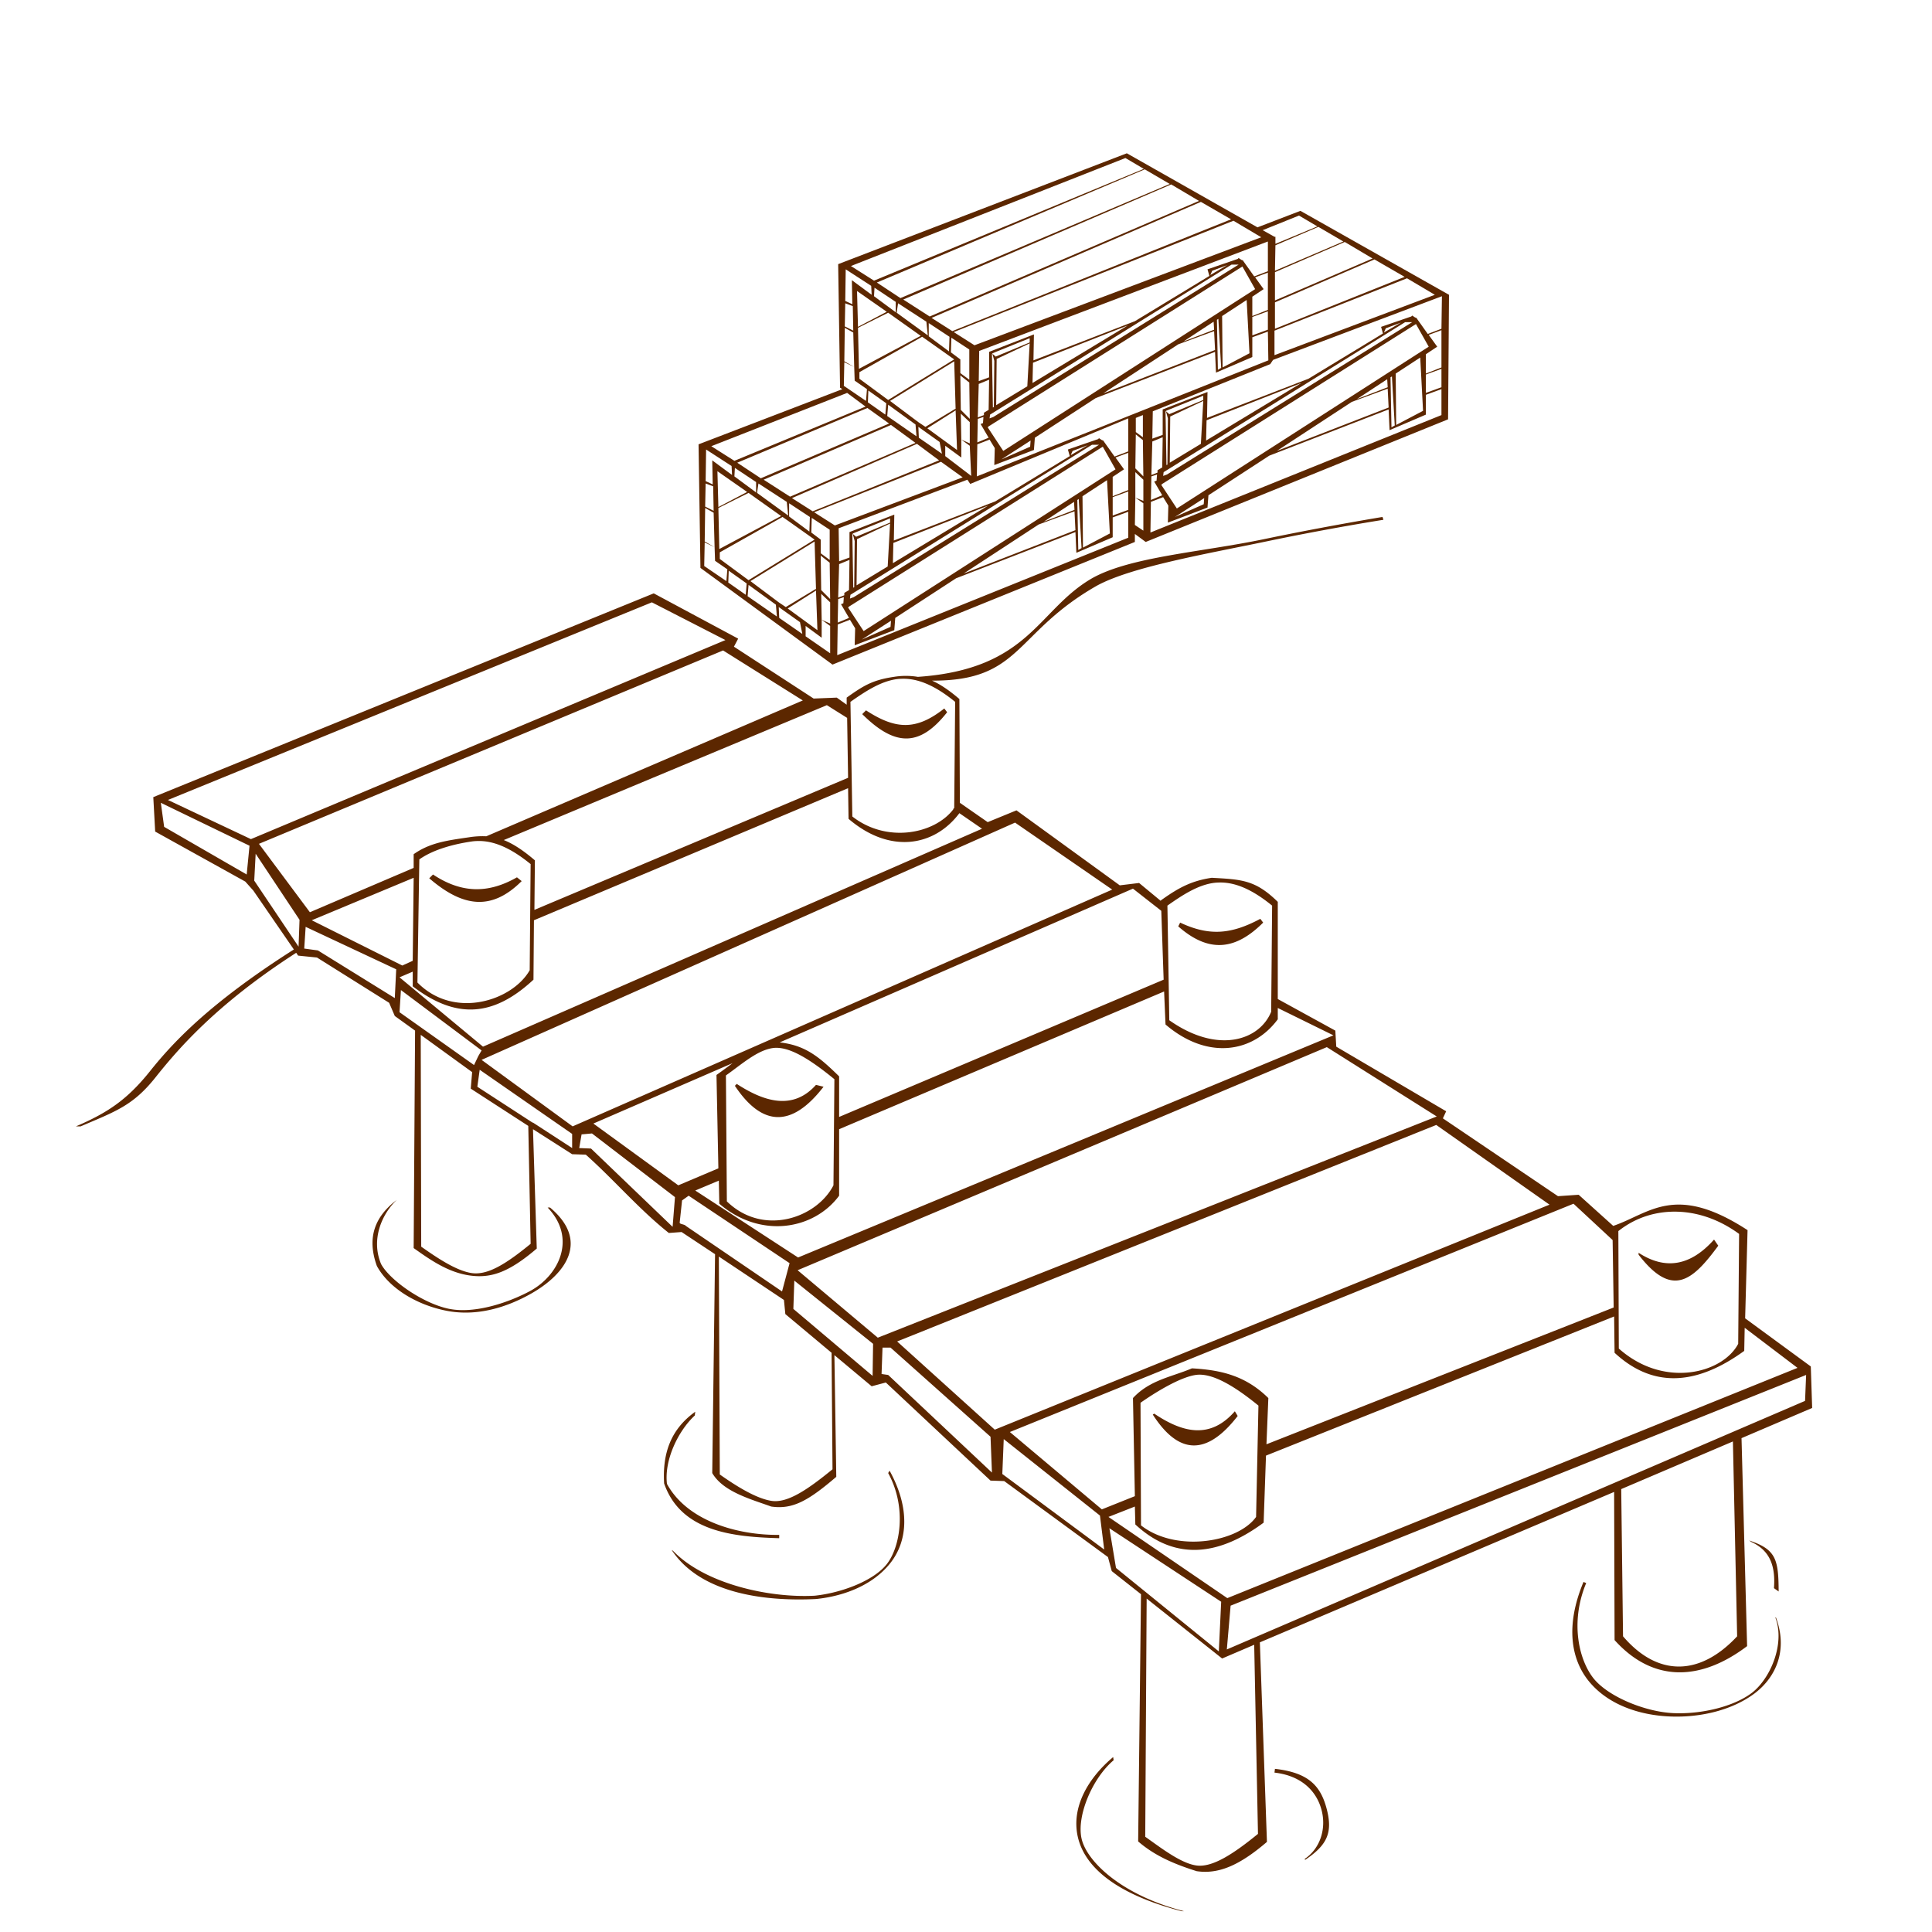 <svg xmlns="http://www.w3.org/2000/svg" viewBox="0 0 128 128" version="1.0"><path d="M74.656 10.156L55.531 17.5l.125 8.188.156.093-9.531 3.657.125 8.187 8.75 6.406 20.032-8.125v-.531l.718.531 20.032-8.125.062-8.25-9.844-5.562-2.844 1.093-8.656-4.906zm-.094.313l1.219.719-17.875 7.406-1.531-.969 18.187-7.156zm1.282.75l1.656.969-17.844 7.562-1.562-1.031 17.75-7.5zm1.75 1l1.844 1.093-17.844 7.657-1.75-1.125 17.75-7.625zm1.968 1.156l2 1.156-18.468 7.407-1.375-.876 17.843-7.687zm6.5.906l1.219.719-2.781 1.156V15.688h-.062l-.782-.438 2.406-.969zm-4.343.344l1.843 1.094-19 7.156L63.188 22l18.531-7.375zm5.625.406L89 16l-4.531 1.938.031-1.688 2.844-1.219zM84 16v1.969l-.906.343-.688-.968-.062-.094-.094-.031-.188-.125-.062.062-.094.032-1.906.656.125.437-4.937 3-6.719 2.594.031-1.719-2.969 1.156V25l-.687.25.031-2L84 16zm5.094.031l1.844 1.094-6.469 2.781v-1.875l4.625-2zm1.968 1.157l2 1.156-8.593 3.437v-1.75l6.593-2.843zm-9.468.343h.468l-16.25 10.094-.25.094.032-.25 16-9.938zm-.282.031l-1.124.657.124-.281 1-.376zm1 .094l.844 1.5-16.687 10.719-1.031-1.563.062-.062 16.812-10.594zm-26.281.188l1.688 1.094.031.593-1.312-.969.031 1.594-.469-.218.031-2.094zM84 18.062v2.469l-1.031.407v-1.282l.75-.5-.563-.781.844-.313zm9.219.376l1.843 1.093-10.624 4v-1.625l8.781-3.468zm-35.281.624l1.406.938v.688l-1.438-1.063.032-.563zm-1.157.219l1.969 1.375-1.906 1-.063-2.375zm38.75.344l-.031 2.156-.906.344-.688-.969-.062-.094-.094-.031-.188-.125-.062.063-.094.031-1.906.656.125.438-4.937 3-6.719 2.594.031-1.719-2.969 1.156v1.687l-.687.25.031-1.812 7.781-3.125.188-.281 11.187-4.219zm-12.937.25l.187 3.531-1.781.938-.031-3.375v-.031l1.625-1.063zM56 20.094l.5.187.031 1.625-.562-.281.031-1.531zm3.5 0l1.875 1.218.094.907-2.063-1.5.094-.625zm24.5.531v1.219l-1.031.375V21L84 20.625zm-25.156.094L61 22.25l-4.094 2.188-.062-2.719 2-1zm21.875.406l.187 3.25-.218.125-.063-3.312.094-.063zm-.313.187l.032.532-2.032.781 2-1.313zm12.688.032h.468l-16.25 10.094-.25.093.032-.25 16-9.937zm-.282.031l-1.124.656.124-.281 1-.375zm-31.281.031l1.375.906-.031.969-1.344-1v-.875zm32.281.063l.844 1.5-16.687 10.719-1.031-1.563.062-.063 16.812-10.593zm-19.093.093l-6.313 3.813.032-1.344 6.281-2.469zm-18.75.157l.562.312.063 2.281.031.907.813.562-.063.781-1.469-1L55.938 24l.656.312-.656-.374.031-2.219zm39.531.156v2.469l-1.031.406v-1.281l.75-.5-.563-.781.844-.313zm-15.062.063l.062 1.25-7.406 2.874 4.968-3.25 2.376-.874zm3.562.031l.031 1.906-19.312 7.687.031-2.124.812-.313.344.563-.031 1.124 2.625-1 .062-.812 4.032-2.625 7.906-3.063.062 1.376 2.407-1.032v-1.312L84 21.969zm-22.906.343l.406.282 1.719 1.218-4.375 2.688-1.906-1.406v-.438l4.156-2.344zm1.937.063l1.188.781v2l-.594-.437v-.907L63 23.344l.031-.969zm5.188.031v.282l-2.25.937-.219-.187.125.468-.031 3.063-.063.031-.062-3.562h.031v-.032l2.469-1zm0 .344l-.157 2.844L66 26.844l.031-3.063 2.188-1.031zm25.875.938l.187 3.531-1.781.937-.031-3.375v-.031l1.625-1.062zm-30.875.25l.093 3.156h-.031l-1.969 1.187-.468-.312-1.875-1.407 4.25-2.624zm32.281.5v1.218l-1.031.375v-1.219l1.031-.374zm-31.875.437l.594.469.031 2.406-.594-.594-.031-2.281zm28.594.063l.187 3.25-.218.124L92.125 25l.094-.062zm-.313.187l.032.531-2.032.782 2-1.313zm-26.375.031l-.031 2-.312.188v.156l-.407.156.063-2.218.687-.282zm20.688.219l-6.313 3.813.032-1.344 6.281-2.469zm5.719.375L92 27l-7.406 2.875 4.968-3.25 2.376-.875zm3.562.031V27.5l-19.281 7.781.031-2.031.812-.312.344.562-.031 1.125 2.625-1 .062-.813 4.032-2.624L92 27.125l.062 1.375 2.407-1.031v-1.313l1.031-.375zm-37.969.094l1.188.844-.063.75-1.156-.813.031-.781zm-1.406.156l1.219.907-8.688 3.593-1.531-.969 9-3.531zm23.594.188v.281l-2.25.938-.219-.188.125.469-.031 3.062-.063.031-.062-3.562h.031v-.031l2.469-1zm0 .343l-.157 2.844-2.062 1.25.031-3.062 2.188-1.032zm-20.875.25l1.812 1.313.063.781-1.938-1.344.063-.75zm-1.375.219l1.437 1.031-8.5 3.626-1.562-1.032 8.625-3.625zm5.843.157l.094 2.624-1.968-1.437 1.874-1.187zm.344.218l.594.563v1.406l-.562-.25.562.406.094 2-1.719-1.312v-.688l1.063.781v-1.187l-.032-1.719zm12.063.094v1.469l-.469-.344v-.937l.469-.188zm-10.563.125l-.031.406-.156.063.531.906-.75.312.031-1.562.375-.125zm9.594.094v2.187l-.906.344-.688-.969-.062-.093-.094-.032-.188-.125-.062.063-.094.031-1.906.656.125.438-4.937 3-6.719 2.593.031-1.718-2.969 1.156v1.688l-.687.25L55.562 35l8.532-3.219.187.281 10.469-4.343zm-15.719.437l1.625 1.188-8.312 3.562-1.75-1.125 8.437-3.625zm1.813.125l1.406 1 .156.781L60.875 29l-.031-.719zm14.406.5l.469.375.031 2.406-.531-.531.031-2.25zm1.781.188l-.031 2-.312.187v.156l-.407.157.063-2.219.687-.281zm-8.75.219l-.031.406-1.906.844 1.937-1.25zm-7.531.218l1.469 1.094-8.375 3.375L52.469 33l8.281-3.594zm11.594.063h.468l-16.25 10.093-.25.094.032-.25 16-9.937zm-.282.031l-1.124.656.124-.281 1-.375zm1 .094l.844 1.5-16.687 10.718-1.031-1.562.062-.062 16.812-10.594zm-26.281.187l1.688 1.094.031.594-1.312-.969.031 1.594-.469-.219.031-2.094zM74.75 30v2.469l-1.031.406v-1.281l.75-.5-.563-.782.844-.312zm-12.406.594l1.437 1.031-8.469 3.187-1.374-.874 8.406-3.344zM48.688 31l1.406.938v.687l-1.438-1.063.032-.562zm-1.157.219l1.969 1.375-1.906 1-.063-2.375zm27.688.062l.531.5v1.407l-.531-.219.531.375v1.812l-.562-.375.031-1.812v-1.688zm1.437.157l-.031.406-.156.062.531.906-.75.313.031-1.563.375-.124zm-3.312.374l.187 3.532-1.781.937-.031-3.375v-.031l1.625-1.063zm-26.594.219l.5.188.031 1.625-.562-.282.031-1.531zm3.5 0l1.875 1.219.094.906-2.063-1.5.094-.625zm24.5.531v1.219l-1.031.375v-1.218l1.031-.376zm-25.156.094l2.156 1.532-4.094 2.187-.062-2.719 2-1zM79.781 33l-.031.406-1.906.844L79.781 33zm-8.312.062l.187 3.25-.218.126-.063-3.313.094-.063zm-.313.188l.032.531-2.032.781 2-1.312zm-18.875.094l1.375.906-.031.969-1.344-1v-.875zm13.188.156l-6.313 3.812.032-1.343 6.281-2.469zm-18.75.156l.562.313.063 2.281.031.906.813.563-.063.781-1.469-1 .032-1.562.656.312-.656-.375.031-2.219zm24.469.219l.062 1.25L63.844 38l4.968-3.25 2.376-.875zm3.562.031v1.719l-19.281 7.781.031-2.031.812-.313.344.563-.031 1.125 2.625-1 .062-.812 4.032-2.626 7.906-3.062.062 1.375 2.407-1.031v-1.313l1.031-.375zm-22.906.344l.406.281 1.719 1.219-4.375 2.688-1.906-1.407v-.437l4.156-2.344zm39.75 0s-3.706.605-7.844 1.469c-4.138.863-8.787 1.158-11.344 2.562-3.678 2.086-4.139 6.045-11.594 6.563a4.92 4.92 0 00-1.593 0c-1.423.21-2.03.596-3.125 1.375v.469l-.656-.469-1.532.062-5.281-3.437.281-.532-5.594-3-33.156 13.5.125 2.282 5.969 3.312.531.594 2.688 3.906c-5.589 3.555-8.01 6.158-9.531 8.063-1.527 1.912-2.846 2.771-4.907 3.656h.313c2.287-.982 3.455-1.363 4.937-3.219 1.457-1.825 3.977-4.826 9.344-8.281l.125.187 1.25.126 4.781 3 .375.874 1.344.969-.094 14.407c1.096.778 2.265 1.602 3.688 1.812 1.422.21 2.615-.196 4.468-1.781l-.25-7.907 2.594 1.657.906.031c1.878 1.672 3.522 3.616 5.5 5.188l.844-.063 2.219 1.469-.187 14.5c.72 1.239 2.545 1.726 3.906 2.218 1.422.208 2.459-.383 4.312-1.968l-.125-8.063 2.469 2.063.938-.25 6.937 6.5.906.031 6.875 5.035.25.93 1.938 1.53-.188 16.38c1.147.99 2.462 1.52 3.875 1.97 1.423.21 2.803-.35 4.657-1.94l-.469-13.22 23.471-9.966.03 9.816c2.62 2.91 5.81 2.65 8.78.4l-.37-13.779 4.68-2-.09-2.75-4.35-3.187.16-5.844c-4.83-3.144-6.49-1.098-8.9-.281l-2.29-2.063-1.37.094-7.626-5.156.218-.469-7.281-4.281-.062-1.063-3.813-2.093V59.75c-1.491-1.465-2.405-1.483-4.375-1.594-1.422.21-2.279.721-3.375 1.5v.032L75.469 58.5l-1.281.156-6.844-4.968-1.906.781-1.844-1.281-.032-6.876c-.694-.594-1.278-.981-1.812-1.218 5.934.026 5.44-3.158 10.906-6.282 2.297-1.261 7.269-2.112 11.375-2.968 4.107-.857 7.625-1.406 7.625-1.406l-.062-.188zm-37.813.062l1.188.782v2l-.594-.438v-.906l-.625-.469.031-.969zm5.188.032v.281l-2.25.937-.219-.187.125.469-.031 3.062-.063.032-.062-3.563h.031v-.031l2.469-1zm0 .344l-.157 2.843-2.062 1.25.031-3.062 2.188-1.031zm-5 1.187l.093 3.156h-.031l-1.969 1.188-.468-.313-1.875-1.406 4.25-2.625zm.406.937l.594.469.031 2.407-.594-.594-.031-2.282zm1.906.282l-.031 2-.312.187v.157l-.407.156.063-2.219.687-.281zm-8 .718l1.188.844-.063.75-1.156-.812.031-.782zm1.313.938l1.812 1.312.063.782-1.938-1.344.063-.75zm4.468.375l.094 2.625-1.968-1.438 1.874-1.187zm.344.219l.594.562v1.406l-.562-.25.562.407v1.812l-1.625-1.125v-.687l1.063.781v-1.188l-.032-1.718zm1.5.218l-.031.407-.156.062.531.907-.75.312.031-1.562.375-.126zm-12.718.344l4.874 2.5-31.437 13.188-5.5-2.594 32.063-13.094zm8.406.313l1.406 1 .156.781-1.531-1.062-.031-.719zm7.437.906l-.031.406-1.906.844 1.937-1.25zm-11.125 1.969l5.282 3.312-20.969 9a5.639 5.639 0 00-1.125.063c-1.423.21-2.592.346-3.688 1.125v.906l-6.875 2.938-3.375-4.532 30.75-12.812zm11.875 1.875c.974-.022 2.094.382 3.5 1.531l-.062 7.031c-.017.024-.045.04-.063.063v.031c-1.246 1.629-4.405 2.258-6.687.469l-.125-7.594c1.007-.709 1.993-1.347 3.031-1.5.134-.02.267-.028.406-.031zm-5 1.75l1.344.843.063 3.969-20.782 8.75.032-3.281c-.805-.689-1.461-1.107-2.063-1.344l21.406-8.937zm7.781.219c-1.868 1.475-3.231 1.4-5.187.124l-.25.25c2.185 2.169 3.816 2.173 5.625-.124l-.188-.25zm-6.374 5.281l.031 2.031c2.732 2.34 5.677 1.842 7.343-.375l1.5 1.031L32 69.344l-5.531-4.594.875-.375v.969c2.908 2.231 5.383 1.994 8-.438l.031-3.937 20.813-8.75zm-45.532.969l5.875 2.843-.187 1.907-5.469-3.157-.219-1.593zM67.25 54.5l6.438 4.438-35.75 15.687-6.032-4.406L67.25 54.5zm-35.594 1.219c.974-.022 2.094.382 3.5 1.531l-.062 7.031c-1.145 2.015-5.006 3.288-7.438.813l.125-8.156c1.007-.709 2.431-1.035 3.469-1.188.134-.02.267-.028.406-.031zm-14.718.843l2.906 4.376-.063 1.781-2.937-4.375.094-1.782zm11.75 1.376l-.25.25c2.212 1.905 4.118 2.191 6.124.187l-.312-.25c-1.916 1.095-3.684 1.06-5.562-.187zm-1.282.218l-.062 5.5-.688.313-6-3 6.75-2.813zm53.375.313c.974-.022 2.094.382 3.5 1.531l-.062 7.031c-.775 1.906-3.552 2.821-6.75.563L77.344 60c1.007-.709 1.993-1.347 3.031-1.5.134-.02.267-.028.406-.031zm-5.719.406l1.876 1.469.156 4.562L55.594 74v-2.688c-1.373-1.348-2.269-2.06-3.938-2.25l23.406-10.187zm8.438 2c-1.909 1.019-3.369 1.166-5.312.25l-.126.25c2.073 1.823 3.837 1.536 5.626-.25l-.188-.25zm-63.25.531l6 2.813-.094 1.906-5.094-3.156-.906-.125.094-1.438zm6.312 4.188l5.344 4-.218.375-.282.593-4.937-3.5.093-1.468zm50.563.094l.094 2.187c2.747 2.353 5.776 1.904 7.437-.344v-.75l3.688 1.813-35.469 14.718-6.813-4.437 1.563-.656.031 1.531c2.747 2.353 6.276 1.717 7.938-.531v-4.407l21.531-9.124zm-49.25 2.874l3.406 2.469-.093 1.094L35 74.594l.156 7.812c-1.607 1.315-2.836 2.096-3.906 1.938-1.04-.154-2.336-1.041-3.344-1.75l-.031-14.032zm60.031.813l7.282 4.594-37.032 14.656-5.312-4.469 35.062-14.781zm-36.718.063c1.069-.158 2.486.749 4.093 2.062l-.062 7.031c-1.119 2.17-4.652 3.407-7.063 1.063l-.062-8.344c1.007-.709 2.055-1.659 3.094-1.812zm-2.657 1c-.356.272-.732.546-1.062.781l.125 6.187-2.656 1.125-5.626-4.093 9.219-4zm-16.75.437l6.125 4.25v.937l-2.594-1.687h-.031L31.625 72l.156-1.125zm17.031.937l-.124.126c1.77 2.654 3.723 2.847 5.874.062l-.5-.125c-1.522 1.707-3.433 1.122-5.25-.063zm46.344 2.719l7.504 5.281-36.754 14.907-6.468-5.844 35.718-14.344zm-55.937.563l5.5 4.218-.157 1.969-5.406-5.187-.781-.032.156-.906.688-.062zm6.406 4.125l6.687 4.469-.5 1.874-6.374-4.343c-.079-.113-.417-.106-.407-.219l.157-1.469.437-.312zm-19.344.281c-1.449 1.11-1.99 2.492-1.312 4.375.819 1.497 2.672 2.589 4.625 2.969 2.013.391 3.999-.228 5.625-1.156 2.299-1.314 3.837-3.493 1.219-5.688h-.157c1.968 2.063.721 4.517-1.156 5.531-1.312.709-3.582 1.53-5.344 1.188-1.704-.332-3.928-1.868-4.531-2.969-.69-1.635.05-3.314 1.031-4.25zm77.969.25l2.59 2.406.07 4.469-23.004 9.063.125-3.063c-1.491-1.465-3.092-1.858-5.062-1.969-1.332.568-2.788.762-3.907 1.969l.126 6.5L73 100l-6.094-5.125L104.25 79.75zm6.97.531c1.39.058 2.77.568 4 1.469l-.06 7.281c-1.01 1.94-4.9 2.992-7.91.313l-.03-7.782c1.21-.956 2.61-1.339 4-1.281zm2.34 1.844c-1.52 1.707-3.18 2.06-5 .875v.125c2.23 2.895 3.57 1.732 5.28-.594l-.28-.406zM47.625 83.25l4.313 2.875.093.937 3.063 2.563.062 7.719c-1.607 1.313-2.961 2.251-4.031 2.094-1.051-.156-2.417-1.031-3.437-1.75l-.063-14.438zm5 1.594l5.219 4.187-.032 2.125-5.25-4.437.063-1.875zm54.315 2.375l.03 2.406c2.73 2.534 5.69 1.975 8.59-.125l.03-1.531 3.5 2.656-37.778 15.255-7.874-5.38 1.75-.688.031 1.188c2.722 2.52 5.645 1.99 8.5-.12l.156-4.442 23.065-9.219zm-48.471 2.062H59l6.625 5.907.094 2.374-6.875-6.468-.438-.063.063-1.75zm20.75 1.813c1.07-.158 2.549.718 4.156 2.031l-.156 7.375c-1.199 1.69-5.302 2.38-7.625.56l-.032-8.122c1.008-.709 2.618-1.691 3.657-1.844zm40.441 0l-.07 1.718-38.309 16.468.25-2.9 38.129-15.286zM81.812 93.5c-1.605 1.838-3.404 1.464-5.343.156l-.094.063c1.669 2.6 3.518 2.817 5.625.093l-.188-.312zm-35.75.031c-1.649 1.182-2.177 2.789-2.062 4.75 1.122 3.229 4.632 3.539 7.625 3.629v-.22c-2.748.03-6.089-.91-7.437-3.378-.191-1.571.743-3.515 1.843-4.531l.031-.25zM66.5 95.344l6.375 5.066.281 2.25-6.75-5.004.094-2.312zm48.31.156l.28 12.91c-2.49 2.67-5.28 2.67-7.56 0l-.12-9.754 7.4-3.156zm-55.872 1.938l-.094.156c1.238 2.256.804 4.856-.063 5.996-.866 1.14-3.052 1.95-4.812 2.13-2.992.16-7.251-.77-9.375-2.97l-.094-.06c1.943 2.95 6.308 3.41 9.562 3.25 1.962-.2 3.865-.99 4.969-2.44s1.271-3.577-.093-6.062zM73.5 101.25l7.406 4.87-.156 3.29-6.812-5.53-.438-2.63zm42.38.81l.15.1c1.3.59 1.6 1.69 1.5 3.06l.31.22c-.01-2.13-.17-2.79-1.96-3.38zm-10.97 2.75c-1.2 2.87-.85 5.14.4 6.63s3.26 2.19 5.31 2.28c2.06.09 4.17-.43 5.63-1.53 1.46-1.11 2.2-2.92 1.41-5.03h-.04c.67 1.76-.35 4.08-1.56 5-1.2.91-3.34 1.42-5.18 1.34-1.85-.08-4.26-1.06-5.26-2.25-.99-1.19-1.63-3.73-.53-6.37l-.18-.07zm-28.941 1.1l5 3.97 2.125-.91.25 12.53c-1.607 1.31-3.024 2.25-4.094 2.09-1.039-.15-2.367-1.19-3.375-1.9l.094-15.78zm-2.219 10.5c-1.599 1.34-2.795 3.27-2.344 5.28.451 2 2.519 3.8 6.875 4.93h.157c-4.183-1.08-6.447-3.32-6.782-4.81s.705-3.99 2.125-5.19l-.031-.21zm10.719.78l-.031.25c1.853.21 2.817 1.29 3.124 2.5.308 1.2-.072 2.51-1.124 3.22l.031.06c1.431-.96 1.84-1.77 1.437-3.34-.402-1.58-1.227-2.44-3.437-2.69z" fill-rule="evenodd" fill="#5c2700"/></svg>